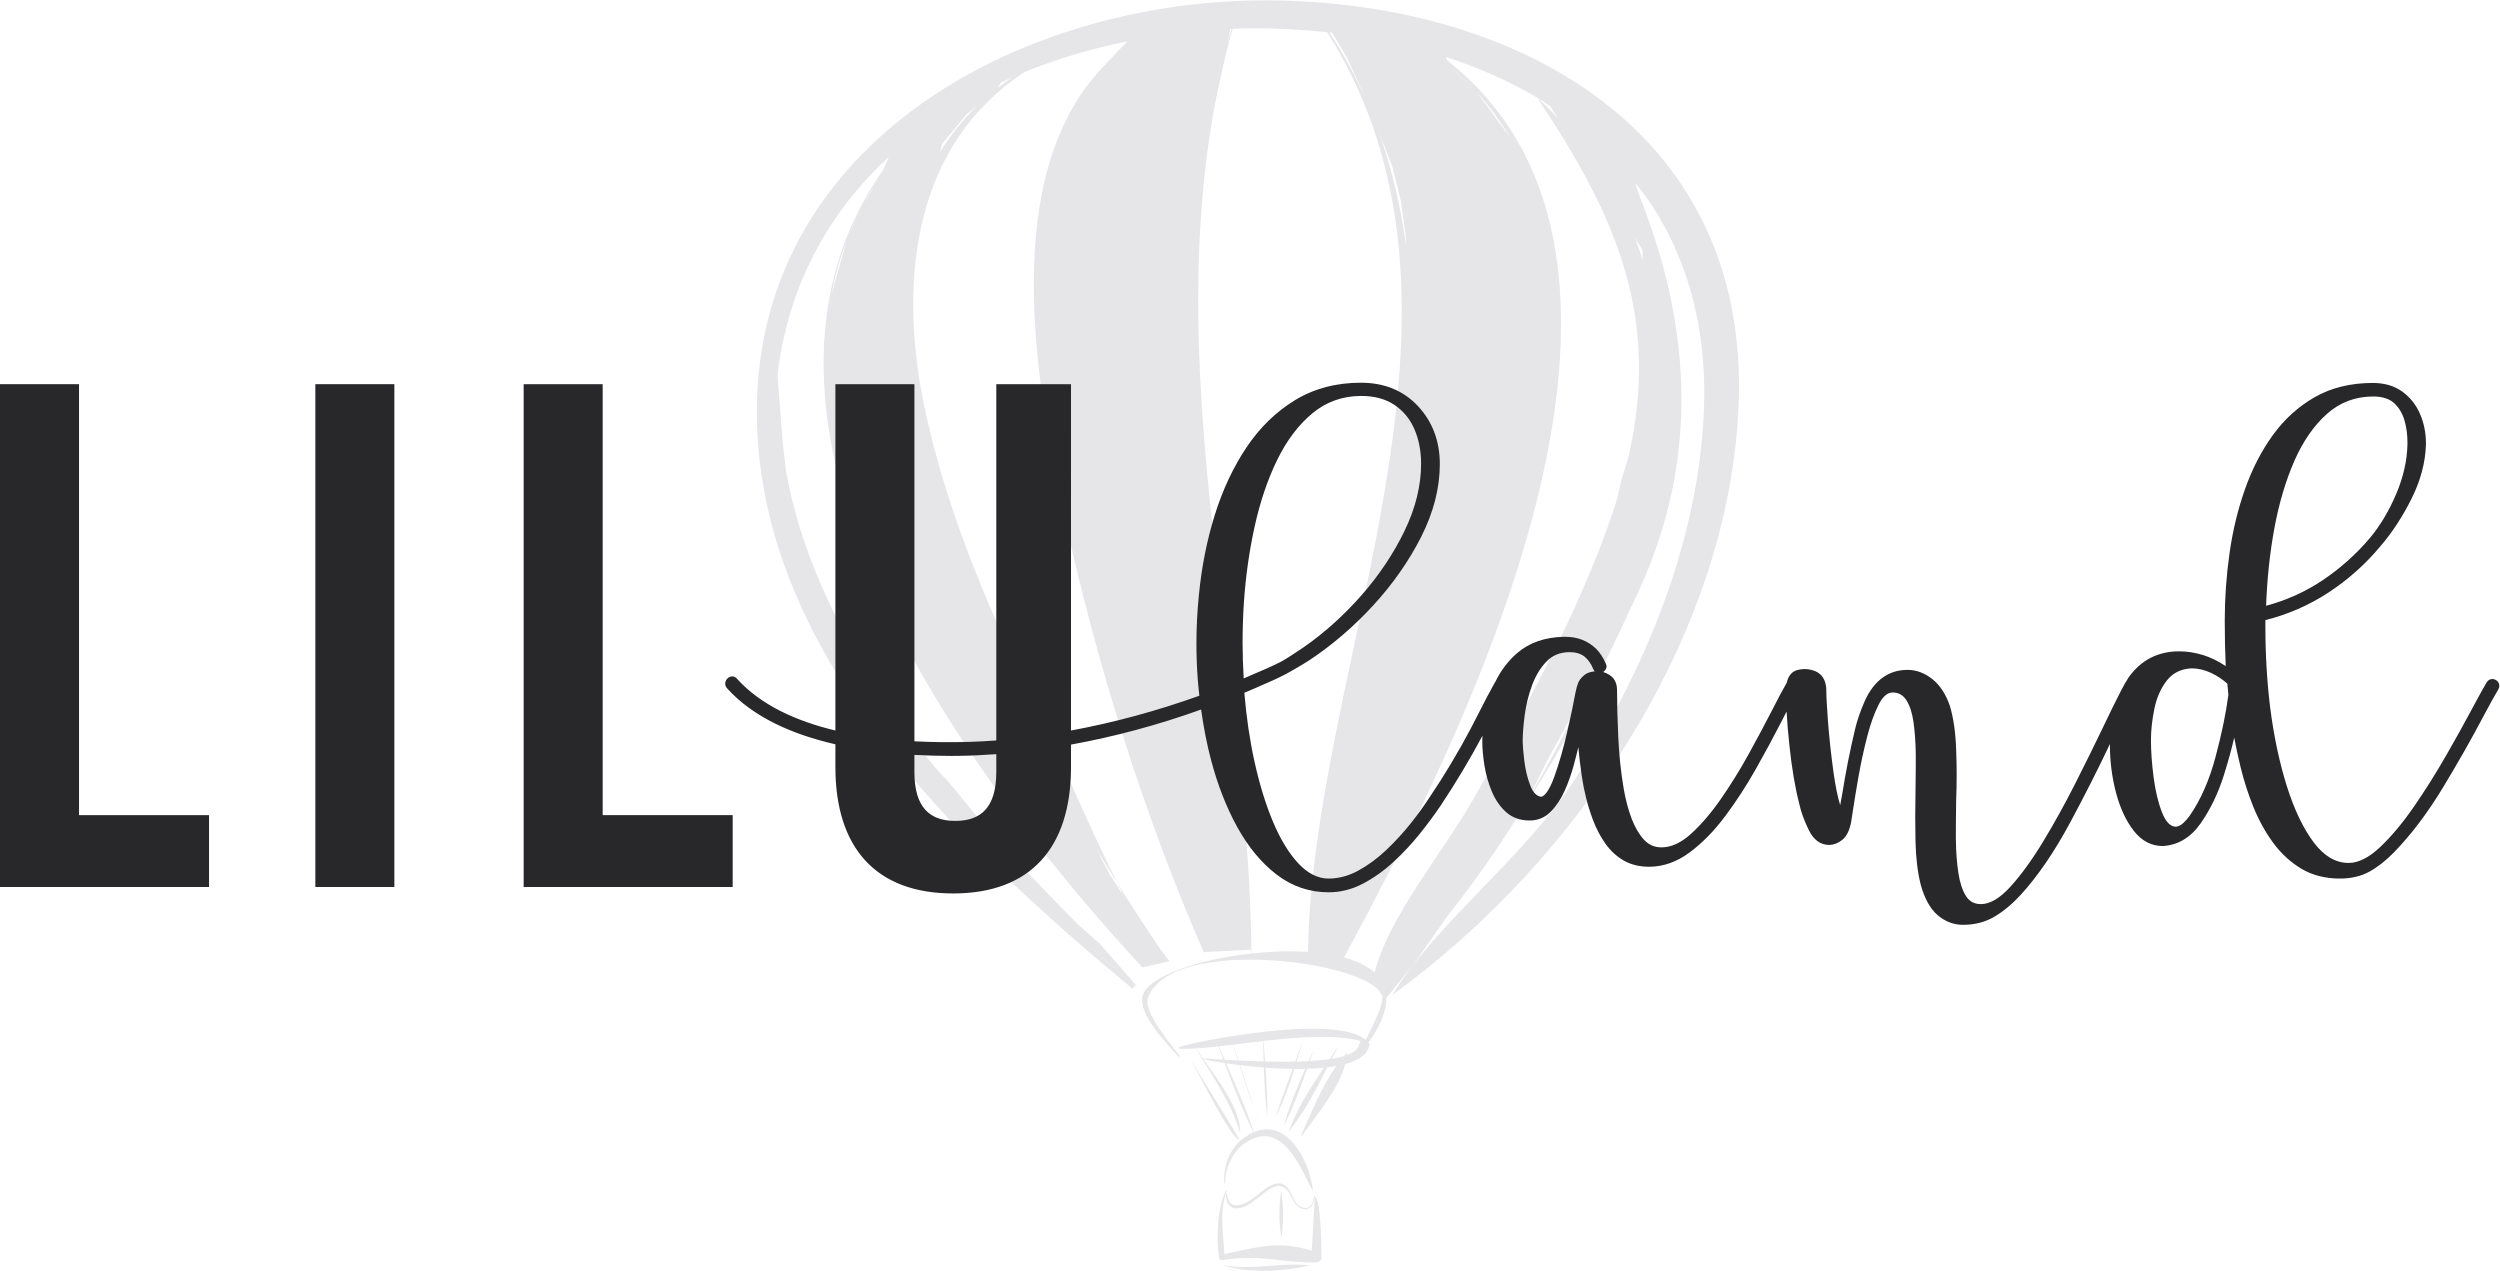 <?xml version="1.0" encoding="UTF-8" standalone="no"?>
<svg
   xmlns:dc="http://purl.org/dc/elements/1.1/"
   xmlns:cc="http://creativecommons.org/ns#"
   xmlns:rdf="http://www.w3.org/1999/02/22-rdf-syntax-ns#"
   xmlns:svg="http://www.w3.org/2000/svg"
   xmlns="http://www.w3.org/2000/svg"
   viewBox="0 0 186.467 94.787"
   height="94.787"
   width="186.467"
   xml:space="preserve"
   id="svg2"
   version="1.1"><defs
     id="defs6" /><g
     transform="matrix(1.333,0,0,-1.333,0,94.787)"
     id="g10"><g
       transform="scale(0.1)"
       id="g12"><path
         id="path14"
         style="fill:#e6e6e8;fill-opacity:1;fill-rule:nonzero;stroke:none"
         d="m 733.992,11.316 c -18.574,5.539 -29.359,2.234 -48.883,-1.898 -0.605,10.863 -2.726,23.656 0.832,33.891 -0.023,-1.812 0.25,-3.711 0.973,-5.316 0.586,-1.312 2.063,-2.723 3.984,-2.941 9.547,-1.379 19.004,14.879 26.278,12.129 6.047,-1.801 5.359,-11.828 12.719,-12.695 1.785,-0.231 3.418,0.793 4.105,1.996 0.852,1.34 1.285,3.223 1.5,4.887 0.031,-0.137 0.09,-0.258 0.098,-0.402 0.031,-0.043 0.058,-0.051 0.086,-0.059 -0.188,-2.648 -1.262,-21.309 -1.692,-29.59 z m 1.766,29.898 c -0.024,0.238 -0.055,0.48 -0.149,0.703 -0.179,0.172 -0.273,-0.016 -0.293,-0.055 -0.656,-1.859 -0.402,-3.191 -1.738,-5.09 -0.711,-1.074 -2.062,-1.824 -3.605,-1.57 -7.254,1.188 -6.313,10.82 -12.403,13.383 -8.851,2.688 -16.91,-12.715 -26.465,-11.902 -1.41,0.09 -2.515,0.832 -3.16,1.895 -0.414,0.723 -1.48,3.707 -1.832,5.223 0.078,0.219 0.145,0.441 0.231,0.66 -0.028,0.402 -0.196,0.473 -0.508,0.211 -4.703,-9.711 -5.422,-26.738 -3.695,-37.457 0.117,-0.793 0.863,-1.34 1.656,-1.219 22.465,3.438 32.66,-1.645 52.937,-1.281 1.528,0.031 2.739,1.297 2.704,2.82 0.007,0.453 -0.083,33.387 -3.68,33.68" /><path
         id="path16"
         style="fill:#e6e6e8;fill-opacity:1;fill-rule:nonzero;stroke:none"
         d="m 716.797,44.297 c -1.293,-8.5 -1.238,-17.84 0.207,-25.953 1.207,8.543 1.199,17.355 0,25.953 h -0.207" /><path
         id="path18"
         style="fill:#e6e6e8;fill-opacity:1;fill-rule:nonzero;stroke:none"
         d="M 685.313,3.02 685.25,2.746 c 15.41,-4.121 32.535,-3.254 47.598,0.273 -15.993,1.891 -31.528,-2.738 -47.535,0" /><path
         id="path20"
         style="fill:#e6e6e8;fill-opacity:1;fill-rule:nonzero;stroke:none"
         d="M 693.605,73.238 C 684.648,88.789 674.73,103.766 665.66,119.254 672.063,107.82 688.922,73.648 693.605,73.238" /><path
         id="path22"
         style="fill:#e6e6e8;fill-opacity:1;fill-rule:nonzero;stroke:none"
         d="m 665.66,119.254 c -0.73,1.301 -1.332,2.324 -1.758,2.949 0.571,-0.988 1.176,-1.965 1.758,-2.949" /><path
         id="path24"
         style="fill:#e6e6e8;fill-opacity:1;fill-rule:nonzero;stroke:none"
         d="m 693.695,73.219 c 0,0 -0.062,0.019 -0.09,0.019 0.004,-0.012 0.012,-0.024 0.024,-0.035 l 0.066,0.016" /><path
         id="path26"
         style="fill:#e6e6e8;fill-opacity:1;fill-rule:nonzero;stroke:none"
         d="m 701.91,90.715 c 0.965,-2.727 1.641,-4.453 1.813,-4.453 -0.625,1.469 -1.223,2.961 -1.813,4.453" /><path
         id="path28"
         style="fill:#e6e6e8;fill-opacity:1;fill-rule:nonzero;stroke:none"
         d="m 772.746,154.934 -0.004,0.007 c -0.019,0.02 -0.047,0.039 -0.07,0.055 0.051,-0.035 0.098,-0.078 0.074,-0.062" /><path
         id="path30"
         style="fill:#e6e6e8;fill-opacity:1;fill-rule:nonzero;stroke:none"
         d="m 924.656,595.664 0.047,-0.101 c -0.015,0.031 -0.031,0.066 -0.047,0.097 v 0.004" /><path
         id="path32"
         style="fill:#e6e6e8;fill-opacity:1;fill-rule:nonzero;stroke:none"
         d="m 926.793,590.996 c -0.047,0.109 -0.082,0.219 -0.125,0.324 l -1.965,4.243 c 0.719,-1.524 1.402,-3.043 2.09,-4.567" /><path
         id="path34"
         style="fill:#e6e6e8;fill-opacity:1;fill-rule:nonzero;stroke:none"
         d="m 865.578,285.277 18.992,34.618 c -8.547,-18.567 -18.199,-36.926 -28.941,-54.961 z m 49.215,292.75 4.223,-6.812 0.117,-5.598 c -1.285,4.168 -2.758,8.301 -4.34,12.41 z m -105.082,99.293 -0.809,1.918 c 18.254,-5.922 35.477,-13.465 51.196,-22.754 43.898,-65.777 69.121,-121.91 51.105,-201.183 l -3.75,-12.211 -2.566,-10.86 c -0.809,-2.578 -1.496,-5.085 -2.395,-7.71 -19.172,-56.133 -48.469,-109.043 -77.953,-160.329 -16.551,-29.32 -47.641,-66.109 -55.351,-97.296 -4.18,3.761 -10.094,6.535 -17.149,8.445 66.617,123.406 201.359,388.98 57.672,501.98 z M 700.227,177.555 c -0.063,7.211 -0.254,14.429 -0.504,21.656 v 0.91 l -0.047,0.344 c -5.438,152.527 -49.125,308.715 -18.348,459.867 l 4.27,19.113 c 1.281,5.188 2.652,10.371 4.129,15.547 14.378,0.508 28.714,0.176 42.816,-1.008 3.363,-0.257 6.711,-0.566 10.043,-0.914 98.691,-155.336 -8.273,-351.574 -10.695,-514.617 -10.09,0.656 -20.993,0.277 -31.664,-0.898 z m -11.106,517.418 c -0.808,-2.66 -1.402,-5.403 -2.164,-8.078 l 1.453,8.027 c 0.238,0.008 0.473,0.043 0.711,0.051 z m 137.598,-36.051 c 7.035,-7.75 12.969,-15.926 18.035,-24.426 z m -13.762,13.383 c 3.715,-3.254 7.152,-6.614 10.441,-10.032 z m -45.762,-23.715 4.559,-11.981 7.418,-18.988 4.687,-19.219 2.657,-18.75 0.211,-5.605 c -3.696,26.375 -10.145,51.808 -20.075,75.793 z m -21.843,44.156 7.882,-13.094 7.344,-15.781 4.832,-11.164 c -5.965,13.941 -13.078,27.402 -21.597,40.238 0.515,-0.054 1.023,-0.14 1.539,-0.199 z m 122.164,-41.18 4.394,-6.746 c -3.75,3.93 -7.617,7.836 -11.797,11.657 2.575,-1.524 4.91,-3.301 7.403,-4.911 z M 759.898,125.316 c -0.769,-1.933 -2.976,-3.437 -6.168,-4.609 0.071,0.543 0.168,1.086 0.215,1.629 -0.66,-0.695 -1.234,-1.457 -1.859,-2.18 -2.027,-0.613 -4.352,-1.125 -6.934,-1.535 0.977,1.91 1.957,3.817 2.946,5.707 l -0.235,0.137 c -1.277,-1.992 -2.597,-4.004 -3.937,-6.027 -3.367,-0.485 -7.086,-0.836 -11.043,-1.063 0.558,1.602 1.117,3.207 1.683,4.813 l -0.199,0.074 c -0.715,-1.641 -1.433,-3.278 -2.152,-4.918 -2.18,-0.117 -4.41,-0.203 -6.688,-0.258 0.953,3.254 1.875,6.516 2.789,9.777 l -0.128,0.039 c -1.102,-3.277 -2.258,-6.554 -3.43,-9.832 -5.543,-0.117 -11.281,-0.07 -16.887,0.071 -0.277,3.82 -0.574,7.644 -0.863,11.472 19.793,2.262 40.226,3.801 54.293,-0.019 z m -66.878,-7.613 c -1.239,3.863 -2.258,7.074 -2.84,8.887 5.355,0.648 10.929,1.348 16.562,1.996 0.106,-3.805 0.203,-7.617 0.317,-11.426 -4.879,0.129 -9.637,0.324 -14.039,0.543 z m -7.805,0.422 c -1.094,2.5 -2.184,5 -3.266,7.504 2.614,0.293 5.309,0.605 8.063,0.941 0.91,-2.941 1.812,-5.898 2.722,-8.851 -2.66,0.133 -5.171,0.269 -7.519,0.406 z m -12.121,0.715 c -1.375,1.961 -2.656,3.84 -3.801,5.625 3.832,0.25 7.996,0.648 12.395,1.137 0.949,-2.469 1.898,-4.95 2.835,-7.438 -4.8,0.281 -8.765,0.535 -11.429,0.676 z m -114.785,543.012 1.722,2.98 c 2.106,0.984 4.16,2.059 6.297,2.992 -2.836,-1.898 -5.402,-3.949 -8.019,-5.972 z m -32.278,-35.903 1.11,4.641 13.75,16.562 6.035,4.887 c -8.262,-7.98 -15.223,-16.691 -20.895,-26.09 z m -60.929,-80.312 -0.184,-1.168 c 0.07,0.386 0.109,0.781 0.184,1.168 z m 8.472,30.355 -8.347,-29.797 c 1.894,10.059 4.648,20 8.347,29.797 z m 7.156,16.25 -5.957,-13.418 c 1.793,4.504 3.754,8.981 5.957,13.418 z m 10.93,18.899 -8.387,-14.145 c 2.54,4.758 5.336,9.473 8.387,14.145 z m -32.801,-230.227 -0.175,0.34 -0.133,0.414 c 0.101,-0.254 0.207,-0.504 0.308,-0.754 z m 145.789,-194.84 28.817,-25.465 c -9.445,8.168 -19.094,16.668 -28.817,25.465 z m 110.403,524.75 C 570.762,713.648 413.176,627.73 424,464.797 c 1.945,-29.305 9.168,-57.219 20.188,-83.789 l 0.062,-0.27 0.313,-0.621 c 6.175,-14.754 13.523,-29.094 21.828,-43.012 l 0.3,-0.597 0.297,-0.406 c 13.555,-22.559 29.551,-44.036 47.035,-64.411 l 0.133,-0.179 0.293,-0.309 c 15.16,-17.629 31.391,-34.449 48.063,-50.461 l 0.062,-0.062 0.035,-0.028 c 23.457,-22.515 47.75,-43.429 71.043,-62.769 l 1.254,1.472 c -0.383,0.333 -0.773,0.672 -1.156,1.004 l 2.609,-1.332 -20.765,23.766 -12.957,11.512 c -17.813,18.09 -35.832,36.867 -53.188,56.39 l -17.461,21.493 -8.41,9.015 c -31.344,39.004 -58.148,81.188 -73.765,127.508 l -2.711,8.394 c -2.973,9.766 -5.325,19.747 -7.215,29.887 l -1.965,17.035 -2.891,37.457 c 6.231,50.938 29.282,91.403 62.391,121.887 l -3.024,-7.008 C 473.32,586.438 463.254,554.078 461.234,520.664 l -0.226,-1.473 0.031,-1.582 c -0.426,-9.414 -0.199,-18.902 0.59,-28.445 l 0.039,-1.914 0.266,-1.988 c 0.621,-6.301 1.421,-12.617 2.523,-18.949 l 0.027,-0.208 0.047,-0.156 C 483.836,355.66 572.734,241.813 639.215,169.754 c -8.91,10.934 -18.399,22.598 -28.176,34.883 l 0.008,-0.012 28.168,-34.871 15.113,3.496 -5.34,7.117 c -7.32,10.793 -15.355,23.055 -23.832,36.649 1.239,-2.5 2.465,-4.914 3.688,-7.297 l -7.797,11.808 -8.098,15.516 c 4.129,-6.906 8.219,-13.637 12.207,-20.027 -17.32,34.886 -36.109,79.39 -40.726,88.761 -28.203,57.274 -54.563,116.641 -67.582,179.438 -14.434,71.691 -4.508,145.707 56.484,185.566 18.375,7.489 37.742,13.153 57.531,17.184 l -14.672,-15.336 -0.23,-0.297 c -4.512,-4.836 -8.531,-10.016 -12.109,-15.492 l -0.266,-0.34 -0.441,-0.801 c -2.961,-4.648 -5.622,-9.492 -7.981,-14.527 l -0.34,-0.617 -0.113,-0.395 c -29.836,-65.078 -11.969,-159.406 1.496,-220.75 17.914,-81.609 44.637,-166.597 77.941,-242.426 -0.164,0.571 -0.347,1.141 -0.511,1.711 l 0.125,-0.367 25.961,1.324 v 0.805 c 0.136,-0.961 0.285,-1.949 0.422,-2.91 -30.063,-3.328 -58.219,-12.984 -60.856,-23.762 -2.422,-10.476 13.582,-26.476 20.176,-34.047 l 0.695,0.453 c -5.07,6.707 -20.531,24.461 -17.801,32.727 13.239,34.809 122.227,20.336 130.383,2.023 0.071,-0.05 0.141,-0.105 0.211,-0.16 -0.047,0.02 -0.125,0.141 -0.101,0.117 0.035,-0.011 0.062,-0.027 0.105,-0.074 2.668,-2.515 -3.801,-15.933 -8.73,-25.57 -17.34,14.851 -97.997,-1.25 -104.61,-4.184 l 0.207,-0.855 c 2.781,-0.078 5.914,0.023 9.301,0.242 1.113,-1.852 2.258,-3.715 3.418,-5.594 -0.434,0.024 -0.84,0.043 -1.191,0.055 0.414,-0.113 0.89,-0.227 1.375,-0.348 8.046,-13.011 16.777,-26.648 20.925,-40.742 0.016,-0.078 0.344,0.109 0.27,0.555 -0.481,12.891 -12.012,27.89 -20.535,40.031 2.941,-0.684 7.031,-1.449 11.871,-2.187 4.957,-13.125 9.965,-26.352 16.152,-38.696 -2.047,-0.898 -4.164,-2.18 -6.347,-3.902 -7.477,-5.656 -10.594,-15.82 -10.016,-24.734 l 0.469,-0.012 c 0.156,8.426 3.797,17.676 11.113,22.566 20.918,14.305 31.309,-14.605 38.066,-27.094 -1.425,16.223 -14.07,41.375 -33.054,33.266 -4.438,13.098 -9.977,25.805 -15.536,38.473 2.333,-0.344 4.833,-0.684 7.45,-1 2.558,-8.25 5.226,-16.457 8.355,-24.379 -2.035,5.75 -5.359,16 -8.039,24.34 4.192,-0.508 8.676,-0.965 13.297,-1.321 0.309,-9.25 0.805,-18.468 1.965,-27.492 0.097,9.172 -0.379,18.293 -1.012,27.418 4.992,-0.371 10.113,-0.613 15.149,-0.687 -3.25,-8.965 -6.594,-17.907 -9.551,-26.762 4.5,8.512 7.742,17.559 10.558,26.75 2.036,-0.02 4.047,0 6.036,0.043 -4.622,-10.559 -9.09,-21.199 -11.961,-32.074 5.25,10.375 9.183,21.175 13.011,32.097 3.235,0.094 6.371,0.286 9.364,0.586 -7.614,-11.484 -15.348,-23.425 -19.653,-35.82 8.727,10.914 15.262,23.523 21.633,36.027 1.731,0.207 3.391,0.461 4.992,0.75 -8.367,-11.773 -13.793,-25.816 -19.687,-38.742 l 0.476,-0.266 c 8.364,11.984 20.301,25.66 24.242,40.117 7.79,2.125 13.036,5.668 13.606,11.218 -0.18,0.29 -0.426,0.543 -0.637,0.817 7.281,10.117 10.196,18.406 9.996,25.211 l 0.09,-0.141 14.34,17.578 19.602,27.895 c 15.253,19.336 29.328,39.312 41.921,59.84 -1.621,-2.477 -3.445,-5.024 -5.418,-7.625 l 5.844,8.355 c -0.148,-0.242 -0.281,-0.488 -0.426,-0.73 0.122,0.183 0.262,0.379 0.383,0.562 0.36,0.531 0.68,1.063 1.039,1.594 l 0.907,1.297 0.183,0.375 c 25.508,38.262 43.57,77.254 63.102,119.191 33.172,72.738 29.672,146.094 -0.082,220.75 0,0 0,0 0,-0.004 l -2.168,6.867 c 3.336,-4.253 6.695,-8.492 9.644,-13.066 V 595.66 C 944.574,564.738 955.34,526.5 953.379,480.777 950.234,407.625 920.504,336.355 881.41,275.316 853.293,231.402 803.793,195.012 779.105,154.414 883.352,229.781 970.461,358.988 973.004,490.855 975.5,639.742 848.527,708.219 715.051,710.824" /><path
         id="path36"
         style="fill:#28282b;fill-opacity:1;fill-rule:nonzero;stroke:none"
         d="M 44.219,496.117 H 0 V 214.773 h 116.965 v 40.196 H 44.219 v 241.148" /><path
         id="path38"
         style="fill:#28282b;fill-opacity:1;fill-rule:nonzero;stroke:none"
         d="M 176.449,214.773 H 220.66 V 496.117 H 176.449 V 214.773" /><path
         id="path40"
         style="fill:#28282b;fill-opacity:1;fill-rule:nonzero;stroke:none"
         d="M 337.219,496.117 H 293.004 V 214.773 h 116.965 v 40.196 h -72.75 v 241.148" /><path
         id="path42"
         style="fill:#28282b;fill-opacity:1;fill-rule:nonzero;stroke:none"
         d="m 1246.86,322.199 c -1.3,-10.043 -3.72,-21.73 -7.2,-34.742 -3.47,-13 -8.34,-24.051 -14.47,-32.844 -0.87,-1.254 -2.02,-2.582 -3.43,-3.937 -1.33,-1.289 -2.72,-2 -4.16,-2.172 -3.12,0 -5.74,2.633 -7.79,7.816 -2.18,5.496 -3.78,12.137 -4.77,19.739 -0.99,7.668 -1.5,14.718 -1.5,20.961 0,5.425 0.66,11.343 1.94,17.585 1.27,6.157 3.63,11.454 6.99,15.754 3.3,4.192 7.92,6.461 13.71,6.75 3.66,0 7.31,-0.836 10.86,-2.48 3.46,-1.613 6.57,-3.668 9.25,-6.109 l 0.03,-0.313 c 0.18,-1.988 0.36,-3.934 0.54,-5.758 z m -356.122,12.992 c -1.976,-0.324 -3.644,-1.164 -4.945,-2.464 -1.281,-1.176 -2.211,-2.442 -2.762,-3.754 -0.523,-1.246 -1.023,-3.118 -1.554,-5.746 -0.989,-5.536 -2.551,-12.965 -4.661,-22.071 -2.086,-9.054 -4.48,-17.351 -7.109,-24.664 -3.102,-8.57 -5.664,-10.867 -7.309,-11.246 -2.628,0.32 -4.648,2.406 -6.168,6.379 -1.628,4.23 -2.753,8.922 -3.343,13.941 -0.594,5.055 -0.895,8.622 -0.895,10.582 0,4.04 0.379,8.993 1.125,14.707 0.738,5.7 2.117,11.305 4.086,16.676 1.965,5.332 4.688,9.848 8.094,13.399 3.336,3.48 7.687,5.242 12.941,5.242 3.403,0 6.16,-0.809 8.215,-2.383 2.082,-1.617 3.762,-3.976 5.008,-7.031 0.219,-0.531 0.508,-0.977 0.859,-1.324 -0.515,-0.051 -1.043,-0.137 -1.582,-0.243 z M 695.27,351.188 c 0,7.601 0.257,15.328 0.753,22.96 0.989,14.625 3.036,28.985 6.079,42.68 3.027,13.668 7.253,26.11 12.574,36.985 5.285,10.828 11.918,19.593 19.715,26.05 7.734,6.418 16.918,9.668 27.3,9.668 7.317,0 13.543,-1.676 18.497,-4.972 4.957,-3.317 8.734,-7.875 11.21,-13.563 2.493,-5.73 3.762,-12.269 3.762,-19.445 0,-12.164 -3.105,-24.778 -9.242,-37.481 -6.164,-12.769 -14.328,-24.957 -24.25,-36.222 -9.941,-11.282 -20.871,-21.078 -32.504,-29.133 -4.129,-2.86 -10.008,-6.61 -12.336,-7.871 -3.238,-1.758 -12.652,-5.887 -20.93,-9.367 -0.406,7.05 -0.628,14.007 -0.628,19.711 z M 557.469,279.082 c 0,-20.098 -8.836,-27.332 -22.91,-27.332 -14.067,0 -22.911,7.234 -22.911,27.332 v 9.609 c 6.997,-0.386 13.86,-0.574 20.418,-0.574 1.465,0 2.914,0.012 4.34,0.028 6.91,0.07 13.961,0.449 21.063,0.96 z M 1272.6,415.438 c 2.58,14.003 6.35,26.722 11.22,37.804 4.84,11.02 11,19.883 18.3,26.34 7.23,6.402 15.91,9.648 25.77,9.648 5.08,0 9.01,-1.242 11.71,-3.695 2.73,-2.484 4.69,-5.797 5.85,-9.847 1.08,-3.708 1.62,-7.829 1.62,-12.25 v -1.036 c -0.2,-8.98 -2.3,-18.273 -6.25,-27.605 -3.96,-9.352 -8.83,-17.563 -14.47,-24.391 -7.74,-9.23 -16.75,-17.304 -26.76,-23.996 -9.69,-6.476 -20.32,-11.273 -31.61,-14.269 0.54,15.066 2.09,29.625 4.62,43.297 z m 123.97,-84.864 c -0.63,0.379 -1.29,0.571 -1.93,0.571 -1.4,0 -2.53,-0.661 -3.29,-1.926 -2.1,-3.606 -4.71,-8.34 -7.99,-14.469 -4.19,-7.902 -9.15,-16.832 -14.73,-26.535 -5.59,-9.735 -11.6,-19.285 -17.86,-28.379 -6.26,-9.082 -12.64,-16.727 -19,-22.742 -6.23,-5.887 -12.16,-8.871 -17.63,-8.871 -7.21,0 -13.77,3.863 -19.5,11.476 -5.83,7.758 -10.87,18.285 -14.99,31.278 -4.12,13.011 -7.28,27.796 -9.37,43.937 -1.79,14.641 -2.7,29.844 -2.7,45.184 v 4.011 c 12.53,3.133 24.37,8.301 35.21,15.371 10.99,7.18 20.79,15.918 29.14,25.961 6.43,7.43 12.26,16.321 17.34,26.43 5.09,10.141 7.84,20.359 8.14,30.395 v 0.75 c 0,5.804 -1.09,11.281 -3.23,16.277 -2.16,5.129 -5.49,9.367 -9.9,12.605 -4.45,3.258 -10.03,4.911 -16.6,4.911 -12.33,0 -23.25,-2.672 -32.47,-7.938 -9.2,-5.262 -17.1,-12.43 -23.5,-21.301 -6.4,-8.863 -11.65,-19.09 -15.61,-30.386 -3.97,-11.282 -6.87,-23.356 -8.62,-35.891 -1.75,-12.508 -2.64,-25.051 -2.64,-37.281 0,-8.407 0.17,-17.02 0.53,-25.614 -4.2,2.77 -8.38,4.817 -12.46,6.098 -4.54,1.426 -9.1,2.145 -13.57,2.145 -11.96,0 -21.53,-4.981 -28.43,-14.797 -0.31,-0.434 -0.57,-0.903 -0.82,-1.379 -0.17,-0.317 -0.33,-0.629 -0.47,-0.86 -0.09,-0.066 -0.22,-0.183 -0.35,-0.39 -0.46,-0.824 -0.98,-1.813 -1.5,-2.793 l -0.21,-0.387 c -0.15,-0.308 -0.32,-0.617 -0.49,-0.918 -0.32,-0.574 -0.64,-1.156 -0.89,-1.726 -2.65,-5.137 -5.87,-11.696 -9.57,-19.508 -4.57,-9.539 -9.79,-20.09 -15.49,-31.356 -5.68,-11.226 -11.7,-22.086 -17.87,-32.297 -6.17,-10.187 -12.34,-18.699 -18.34,-25.3 -5.87,-6.457 -11.42,-9.727 -16.46,-9.727 -3.74,0 -6.48,1.473 -8.39,4.496 -1.99,3.145 -3.42,7.469 -4.25,12.852 -0.84,5.453 -1.32,11.738 -1.42,18.679 v 7.071 c 0,4.574 0.05,9.48 0.15,14.562 0.2,4.946 0.3,9.918 0.3,14.782 0,4.843 -0.1,9.621 -0.3,14.168 -0.3,9.363 -1.48,17.531 -3.5,24.324 -2.25,6.543 -5.56,11.578 -9.82,14.972 -4.31,3.418 -8.96,5.149 -13.85,5.149 -10.63,0 -18.69,-5.836 -23.93,-17.356 -2.52,-5.738 -4.36,-11.101 -5.47,-15.933 -2.81,-11.758 -5.2,-23.781 -7.08,-35.707 -0.41,-2.25 -0.82,-4.485 -1.23,-6.696 -1.44,4.641 -2.72,10.981 -3.81,18.914 -1.35,9.887 -2.39,19.563 -3.08,28.766 -0.6,8.074 -0.9,13.973 -0.9,17.606 -0.33,4.722 -2.31,7.949 -5.94,9.589 -3.39,1.434 -6.96,1.676 -10.67,0.622 -2.81,-0.934 -4.66,-3.286 -5.49,-6.969 -2.305,-4.008 -5.168,-9.395 -8.528,-16.012 -3.804,-7.406 -8.148,-15.551 -12.926,-24.199 -4.773,-8.656 -9.976,-17.035 -15.453,-24.906 -5.441,-7.825 -11.066,-14.379 -16.726,-19.497 -5.528,-4.996 -11.055,-7.531 -16.442,-7.531 -3.902,0 -7.101,1.391 -9.765,4.246 -2.727,2.934 -5.051,6.864 -6.903,11.692 -1.879,4.886 -3.382,10.535 -4.472,16.769 -1.59,9.356 -2.625,19.16 -3.071,29.164 -0.449,10.067 -0.679,18.84 -0.679,26.071 0,4.004 -1.504,6.933 -4.457,8.679 -1.047,0.668 -2.153,1.157 -3.297,1.485 0.578,0.375 1.082,0.922 1.492,1.64 0.262,0.512 0.395,0.996 0.395,1.434 0,0.531 -0.133,1.062 -0.368,1.531 -1.445,3.395 -3.277,6.223 -5.465,8.406 -4.648,4.446 -10.414,6.7 -17.125,6.7 h -0.914 c -10.593,-0.203 -19.378,-3.258 -26.117,-9.078 -5.097,-4.407 -9.23,-9.852 -12.301,-16.208 l -0.218,-0.273 c -3.004,-5.402 -5.942,-10.977 -8.742,-16.57 l -4.961,-9.625 c -6.973,-13.157 -14.704,-26.035 -22.989,-38.309 -2.894,-4.496 -6.422,-9.363 -10.476,-14.453 -4.09,-5.133 -8.645,-10.086 -13.539,-14.73 -4.887,-4.637 -10.137,-8.528 -15.629,-11.54 -5.414,-2.972 -11.028,-4.484 -16.672,-4.484 -5.949,0 -11.613,2.82 -16.848,8.387 -5.32,5.668 -10.101,13.484 -14.203,23.226 -4.129,9.786 -7.633,21.149 -10.414,33.789 -2.644,11.969 -4.559,24.946 -5.691,38.567 4.875,2.039 8.882,3.777 12.554,5.441 3.055,1.27 6.176,2.723 9.243,4.289 0.593,0.285 1.363,0.688 1.714,0.868 0.477,0.234 0.758,0.421 0.766,0.429 0.328,0.184 8.25,4.625 12.285,7.301 12.699,8.441 24.672,18.73 35.582,30.598 10.938,11.894 19.965,24.812 26.844,38.41 6.894,13.652 10.394,27.316 10.394,40.629 0,12.797 -4.101,23.695 -12.183,32.39 -8.106,8.715 -18.867,13.137 -31.988,13.137 -13.832,0 -26.227,-3.285 -36.852,-9.754 -10.586,-6.457 -19.703,-15.32 -27.109,-26.359 -7.387,-10.996 -13.375,-23.754 -17.789,-37.903 -4.411,-14.125 -7.407,-29.261 -8.911,-45.003 -0.902,-8.918 -1.359,-17.958 -1.359,-26.868 0,-6.652 0.254,-13.457 0.75,-20.226 0.258,-3.285 0.59,-6.492 0.879,-9.035 -23.961,-8.594 -48.148,-15.082 -71.813,-19.465 V 496.117 H 557.469 V 296.773 c -5.145,-0.386 -10.235,-0.66 -15.27,-0.812 -9.64,-0.281 -19.988,-0.223 -30.551,0.332 v 199.824 h -44.21 V 302.328 c -21.829,5.227 -41.727,14.172 -55.129,29.043 -1.641,1.82 -3.805,1.387 -5.129,0.219 -1.453,-1.313 -2.078,-3.719 -0.379,-5.61 14.703,-16.32 36.808,-25.902 60.637,-31.359 v -12.726 c 0,-45.016 22.511,-70.739 65.917,-70.739 43.407,0 65.918,25.723 65.918,70.739 v 12.55 c 24.032,4.368 48.528,10.91 72.793,19.618 1.387,-9.985 3.25,-19.446 5.539,-28.137 3.711,-14.086 8.696,-26.828 14.829,-37.879 6.14,-11.082 13.558,-19.981 22.039,-26.442 8.543,-6.503 18.277,-9.8 28.949,-9.8 6.633,0 13.09,1.629 19.191,4.836 6.047,3.164 11.821,7.285 17.188,12.238 5.312,4.906 10.25,10.207 14.679,15.738 4.403,5.504 8.317,10.789 11.633,15.707 8.391,12.602 16.254,25.731 23.36,39.043 -0.047,-1.097 -0.071,-2.164 -0.071,-3.219 0,-3.91 0.407,-8.437 1.215,-13.449 0.813,-5.004 2.192,-9.879 4.117,-14.484 1.942,-4.656 4.645,-8.555 8.039,-11.586 3.454,-3.086 7.844,-4.649 13.043,-4.649 4.625,0 8.598,1.622 11.809,4.833 3.113,3.121 5.758,7.078 7.844,11.761 2.066,4.641 3.777,9.442 5.086,14.27 1,3.703 1.863,7.117 2.57,10.187 0.449,-4.941 1.105,-10.383 1.957,-16.258 1.207,-8.355 3.297,-16.566 6.215,-24.402 1.824,-4.859 4.16,-9.328 6.945,-13.281 2.813,-3.988 6.27,-7.188 10.274,-9.496 4.015,-2.317 8.816,-3.496 14.257,-3.496 7.872,0 15.481,2.687 22.618,7.988 7.066,5.246 13.757,12.062 19.882,20.254 6.137,8.203 11.872,17.015 17.059,26.203 5.223,9.23 9.984,18.047 14.164,26.211 1.102,2.168 2.152,4.215 3.176,6.176 0.316,-5.965 0.848,-12.278 1.568,-18.821 1.3,-12.605 3.18,-23.734 5.58,-33.043 0.91,-4.253 2.68,-9.101 5.26,-14.414 2.7,-5.554 6.57,-8.367 11.54,-8.367 2.58,0.106 5.02,1.082 7.26,2.895 2.25,1.816 3.87,4.965 4.82,9.39 0.3,1.813 0.7,4.418 1.21,7.84 0.8,5.278 1.85,11.649 3.15,18.938 1.29,7.242 2.88,14.539 4.73,21.675 1.83,7.079 3.98,13.071 6.4,17.813 2.29,4.488 4.9,6.766 7.76,6.766 3.33,0 5.86,-1.403 7.72,-4.282 1.93,-2.996 3.28,-7.136 4.01,-12.304 0.75,-5.258 1.17,-11.297 1.27,-17.938 v -6.922 c 0,-4.48 -0.05,-9.285 -0.15,-14.273 -0.1,-4.809 -0.15,-9.52 -0.15,-14.016 0,-4.5 0.05,-9.109 0.15,-13.711 0.21,-9.058 1.17,-17.125 2.89,-23.976 2.14,-7.852 5.35,-13.641 9.52,-17.192 4.2,-3.578 8.97,-5.39 14.16,-5.39 6.64,0 12.61,1.558 17.73,4.632 5.05,3.036 9.93,7.083 14.48,12.043 9.64,10.532 19.05,24.309 27.96,40.942 8.15,15.203 15.57,29.844 22.06,43.594 0,-0.254 -0.01,-0.508 -0.01,-0.766 0,-9.055 1.15,-17.984 3.41,-26.547 2.28,-8.598 5.62,-15.762 9.93,-21.293 4.41,-5.652 9.86,-8.519 16.28,-8.519 h 0.01 c 8.55,0.511 15.7,4.836 21.25,12.847 5.44,7.864 9.78,16.899 12.9,26.864 2.49,7.968 4.42,14.992 5.75,20.96 1,-5.304 2.21,-10.906 3.62,-16.695 1.81,-7.437 4.2,-14.871 7.11,-22.086 2.93,-7.261 6.63,-13.98 11.01,-19.972 4.41,-6.032 9.73,-10.938 15.82,-14.59 6.12,-3.668 13.4,-5.535 21.64,-5.535 6.23,0 11.76,1.304 16.44,3.867 4.6,2.531 9.25,6.176 13.81,10.836 9.64,9.941 18.86,22.164 27.43,36.332 8.52,14.117 16,27.265 22.21,39.09 3.37,6.339 6.29,11.644 8.7,15.757 0.38,0.629 0.57,1.278 0.57,1.938 0,1.394 -0.66,2.523 -1.91,3.277" /></g></g></svg>